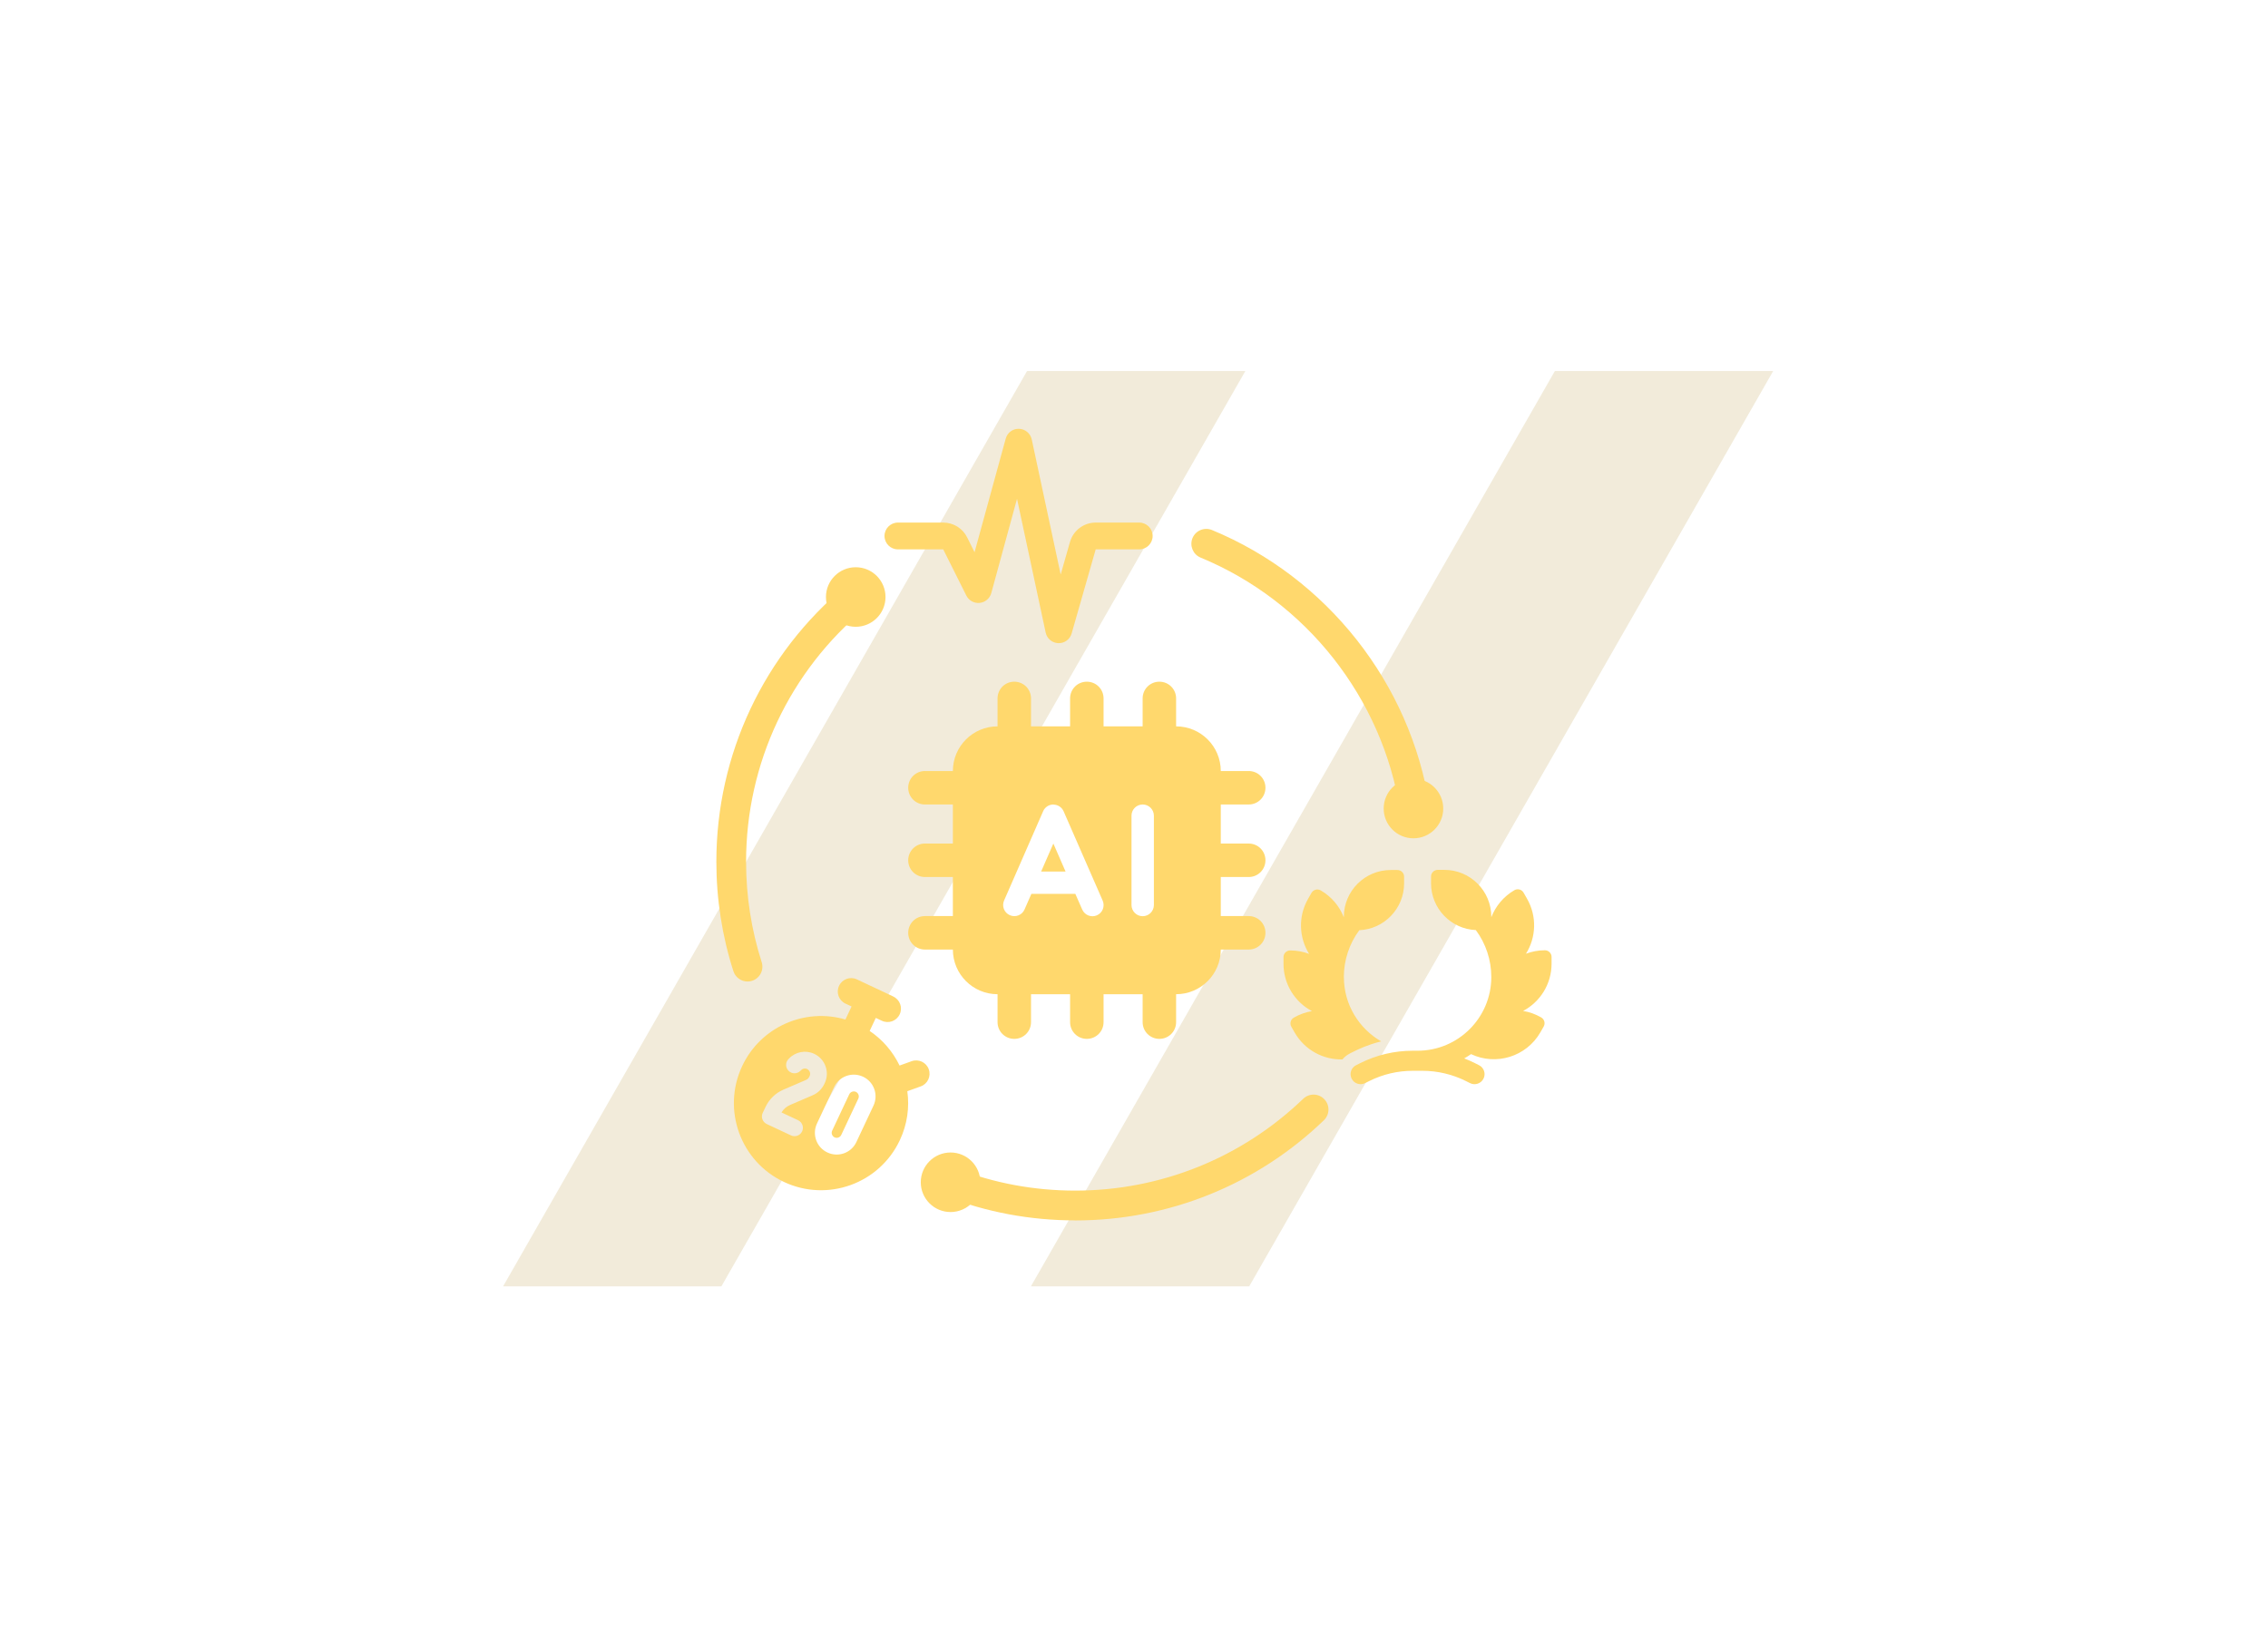 <svg width="275" height="200" viewBox="0 0 275 200" fill="none" xmlns="http://www.w3.org/2000/svg">
<g opacity="0.3">
<path d="M188.53 45L125 156H151.47L215 45H188.53Z" fill="#D2BD83"/>
<path d="M124.529 45L61 156H87.47L151 45H124.529Z" fill="#D2BD83"/>
</g>
<g clip-path="url(#clip0_91_20)">
<path d="M162.95 118.499C162.95 121.835 164.777 124.738 167.471 126.291C167.059 126.392 166.655 126.508 166.25 126.645C165.701 126.826 165.167 127.042 164.632 127.288C164.488 127.353 164.336 127.425 164.199 127.497L163.694 127.75C163.325 127.93 163.015 128.19 162.776 128.479C160.473 128.537 158.219 127.36 156.985 125.23L156.58 124.522C156.356 124.132 156.486 123.633 156.883 123.41C157.584 123.005 158.328 122.745 159.079 122.622C157.021 121.532 155.627 119.365 155.627 116.881V116.072C155.627 115.624 155.995 115.263 156.436 115.263C157.245 115.263 158.017 115.408 158.732 115.682C157.505 113.711 157.375 111.14 158.617 108.988L159.021 108.28C159.252 107.89 159.743 107.76 160.133 107.977C161.469 108.749 162.423 109.919 162.943 111.248V111.197C162.943 108.056 165.485 105.507 168.633 105.507H169.442C169.89 105.507 170.251 105.875 170.251 106.316V107.124C170.251 110.179 167.839 112.678 164.82 112.808C163.607 114.44 162.943 116.441 162.943 118.499H162.95ZM180.824 111.234C181.344 109.905 182.297 108.728 183.626 107.955C184.016 107.731 184.514 107.861 184.738 108.258L185.143 108.966C186.385 111.118 186.262 113.696 185.027 115.661C185.742 115.393 186.515 115.242 187.324 115.242C187.771 115.242 188.132 115.61 188.132 116.051V116.859C188.132 119.351 186.739 121.51 184.68 122.601C185.439 122.724 186.175 122.984 186.876 123.388C187.266 123.619 187.396 124.11 187.172 124.5L186.767 125.208C185.063 128.154 181.394 129.267 178.368 127.837C178.101 128.017 177.827 128.198 177.538 128.357C177.971 128.523 178.405 128.71 178.831 128.927L179.336 129.18C179.936 129.483 180.181 130.213 179.878 130.812C179.574 131.411 178.845 131.657 178.246 131.354L177.74 131.101C176.101 130.285 174.295 129.859 172.468 129.859H171.291C169.464 129.859 167.658 130.285 166.026 131.101L165.521 131.354C164.914 131.657 164.192 131.411 163.889 130.812C163.585 130.213 163.831 129.476 164.43 129.18L164.936 128.927C166.915 127.938 169.081 127.425 171.291 127.425H171.883C176.816 127.425 180.824 123.424 180.824 118.484C180.824 116.426 180.159 114.426 178.946 112.794C175.927 112.664 173.515 110.172 173.515 107.11V106.301C173.515 105.853 173.884 105.492 174.324 105.492H175.133C178.275 105.492 180.824 108.034 180.824 111.183V111.234Z" fill="#FFD86D"/>
<path d="M108.309 120.853C109.125 121.236 109.472 122.204 109.089 123.012C108.707 123.828 107.739 124.175 106.93 123.792L106.193 123.446L105.449 125.027C107.045 126.103 108.273 127.562 109.075 129.223L110.534 128.696C111.379 128.393 112.31 128.826 112.614 129.671C112.917 130.516 112.484 131.448 111.639 131.751L110.014 132.336C110.288 134.286 110.014 136.344 109.111 138.265C106.634 143.551 100.344 145.819 95.064 143.342C89.785 140.865 87.51 134.575 89.987 129.295C92.226 124.515 97.599 122.196 102.51 123.641L103.254 122.059L102.517 121.712C101.701 121.33 101.355 120.362 101.737 119.553C102.12 118.737 103.088 118.39 103.897 118.773L108.309 120.846V120.853ZM97.867 129.649C98.184 129.801 98.322 130.176 98.17 130.494L98.119 130.595C98.04 130.761 97.91 130.891 97.737 130.964L94.999 132.141C94.039 132.552 93.266 133.304 92.818 134.25L92.479 134.965C92.241 135.47 92.465 136.077 92.97 136.315L95.909 137.694C96.415 137.933 97.022 137.709 97.26 137.203C97.498 136.698 97.274 136.091 96.769 135.853L94.761 134.914C94.999 134.51 95.361 134.192 95.801 134.004L98.538 132.827C99.166 132.56 99.665 132.069 99.954 131.448L100.004 131.346C100.632 130.01 100.055 128.429 98.726 127.801C97.686 127.317 96.458 127.541 95.664 128.378L95.599 128.443C95.209 128.848 95.223 129.49 95.635 129.88C96.039 130.27 96.682 130.256 97.072 129.844L97.137 129.779C97.325 129.584 97.621 129.527 97.867 129.642V129.649ZM101.131 131.845L99.058 136.257C98.437 137.579 99.008 139.153 100.329 139.767C101.651 140.388 103.225 139.818 103.839 138.496L105.912 134.084C106.533 132.762 105.962 131.188 104.641 130.574C103.319 129.96 101.745 130.523 101.131 131.845ZM103.781 132.415C104.085 132.56 104.215 132.921 104.077 133.224L102.005 137.637C101.86 137.94 101.499 138.07 101.196 137.933C100.892 137.788 100.762 137.427 100.9 137.124L102.972 132.711C103.117 132.408 103.478 132.278 103.781 132.415Z" fill="#FFD86D"/>
<path d="M125.1 53.285L128.61 69.672L129.737 65.729C130.134 64.335 131.405 63.374 132.856 63.374H138.136C139.031 63.374 139.76 64.104 139.76 64.999C139.76 65.895 139.031 66.624 138.136 66.624H132.856L129.939 76.822C129.737 77.536 129.072 78.028 128.321 77.999C127.57 77.97 126.942 77.443 126.79 76.713L123.316 60.493L120.196 71.925C120.016 72.575 119.46 73.044 118.788 73.117C118.117 73.182 117.474 72.835 117.17 72.228L114.368 66.624H108.873C107.977 66.624 107.248 65.895 107.248 64.999C107.248 64.104 107.977 63.374 108.873 63.374H114.368C115.596 63.374 116.723 64.068 117.272 65.173L118.167 66.971L121.944 53.199C122.139 52.469 122.804 51.978 123.555 52C124.298 52.022 124.941 52.556 125.1 53.285Z" fill="#FFD86D"/>
<path d="M125.013 88.088H129.751V84.701C129.751 83.574 130.654 82.671 131.78 82.671C132.907 82.671 133.81 83.574 133.81 84.701V88.088H138.547V84.701C138.547 83.574 139.45 82.671 140.577 82.671C141.703 82.671 142.606 83.574 142.606 84.701V88.088C145.596 88.088 148.022 90.514 148.022 93.504H151.409C152.536 93.504 153.439 94.407 153.439 95.533C153.439 96.66 152.536 97.563 151.409 97.563H148.022V102.3H151.409C152.536 102.3 153.439 103.203 153.439 104.329C153.439 105.456 152.536 106.359 151.409 106.359H148.022V111.096H151.409C152.536 111.096 153.439 111.999 153.439 113.126C153.439 114.252 152.536 115.155 151.409 115.155H148.022C148.022 118.145 145.596 120.571 142.606 120.571V123.958C142.606 125.085 141.703 125.988 140.577 125.988C139.45 125.988 138.547 125.085 138.547 123.958V120.571H133.81V123.958C133.81 125.085 132.907 125.988 131.78 125.988C130.654 125.988 129.751 125.085 129.751 123.958V120.571H125.013V123.958C125.013 125.085 124.111 125.988 122.984 125.988C121.858 125.988 120.955 125.085 120.955 123.958V120.571C117.965 120.571 115.538 118.145 115.538 115.155H112.151C111.025 115.155 110.122 114.252 110.122 113.126C110.122 111.999 111.025 111.096 112.151 111.096H115.538V106.359H112.151C111.025 106.359 110.122 105.456 110.122 104.329C110.122 103.203 111.025 102.3 112.151 102.3H115.538V97.563H112.151C111.025 97.563 110.122 96.66 110.122 95.533C110.122 94.407 111.025 93.504 112.151 93.504H115.538C115.538 90.514 117.965 88.088 120.955 88.088V84.701C120.955 83.574 121.858 82.671 122.984 82.671C124.111 82.671 125.013 83.574 125.013 84.701V88.088ZM127.729 97.563C127.187 97.563 126.696 97.888 126.487 98.371L122.934 106.496L121.749 109.204C121.446 109.89 121.756 110.685 122.442 110.988C123.129 111.291 123.93 110.981 124.226 110.295L125.057 108.403H130.387L131.224 110.309C131.528 110.988 132.322 111.306 133.008 111.002C133.694 110.699 133.997 109.905 133.701 109.219L132.517 106.51L128.964 98.386C128.747 97.895 128.263 97.577 127.722 97.577H127.729V97.563ZM129.209 105.694H126.241L127.722 102.3L129.202 105.694H129.209ZM137.197 98.92V109.753C137.197 110.497 137.803 111.111 138.554 111.111C139.305 111.111 139.912 110.504 139.912 109.753V98.92C139.912 98.177 139.305 97.563 138.554 97.563C137.803 97.563 137.197 98.169 137.197 98.92Z" fill="#FFD86D"/>
<path d="M171.385 101.665C173.379 101.665 174.996 100.048 174.996 98.054C174.996 96.059 173.379 94.443 171.385 94.443C169.391 94.443 167.774 96.059 167.774 98.054C167.774 100.048 169.391 101.665 171.385 101.665Z" fill="#FFD86D"/>
<path d="M115.257 146.989C117.251 146.989 118.868 145.372 118.868 143.378C118.868 141.384 117.251 139.767 115.257 139.767C113.262 139.767 111.646 141.384 111.646 143.378C111.646 145.372 113.262 146.989 115.257 146.989Z" fill="#FFD86D"/>
<path d="M103.76 76.013C105.754 76.013 107.37 74.396 107.37 72.402C107.37 70.407 105.754 68.791 103.76 68.791C101.765 68.791 100.149 70.407 100.149 72.402C100.149 74.396 101.765 76.013 103.76 76.013Z" fill="#FFD86D"/>
<path d="M171.551 99.859C170.677 99.859 169.904 99.224 169.767 98.328C167.644 84.679 158.378 72.907 145.574 67.621C144.65 67.238 144.216 66.184 144.592 65.259C144.975 64.335 146.029 63.902 146.953 64.277C160.913 70.047 171.024 82.881 173.335 97.765C173.486 98.747 172.815 99.671 171.825 99.823C171.732 99.838 171.638 99.845 171.544 99.845L171.551 99.859Z" fill="#FFD86D"/>
<path d="M90.645 119.033C89.879 119.033 89.171 118.542 88.926 117.777C87.554 113.501 86.86 109.031 86.86 104.503C86.86 91.518 92.602 79.306 102.604 71.008C103.37 70.372 104.511 70.481 105.146 71.246C105.782 72.012 105.673 73.153 104.908 73.788C95.729 81.4 90.464 92.594 90.464 104.503C90.464 108.663 91.1 112.757 92.356 116.679C92.66 117.625 92.14 118.643 91.186 118.947C91.006 119.004 90.818 119.033 90.637 119.033H90.645Z" fill="#FFD86D"/>
<path d="M130.358 148C124.927 148 119.626 147.011 114.607 145.061C113.675 144.7 113.22 143.652 113.581 142.721C113.942 141.789 114.99 141.327 115.921 141.695C120.521 143.486 125.382 144.389 130.365 144.389C140.728 144.389 150.55 140.432 158.017 133.253C158.739 132.56 159.881 132.581 160.574 133.304C161.267 134.026 161.245 135.167 160.523 135.86C152.377 143.696 141.674 148.007 130.372 148.007L130.358 148Z" fill="#FFD86D"/>
</g>
<defs>
<clipPath id="clip0_91_20">
<rect width="101.279" height="96" fill="white" transform="translate(86.86 52)"/>
</clipPath>
</defs>
</svg>
